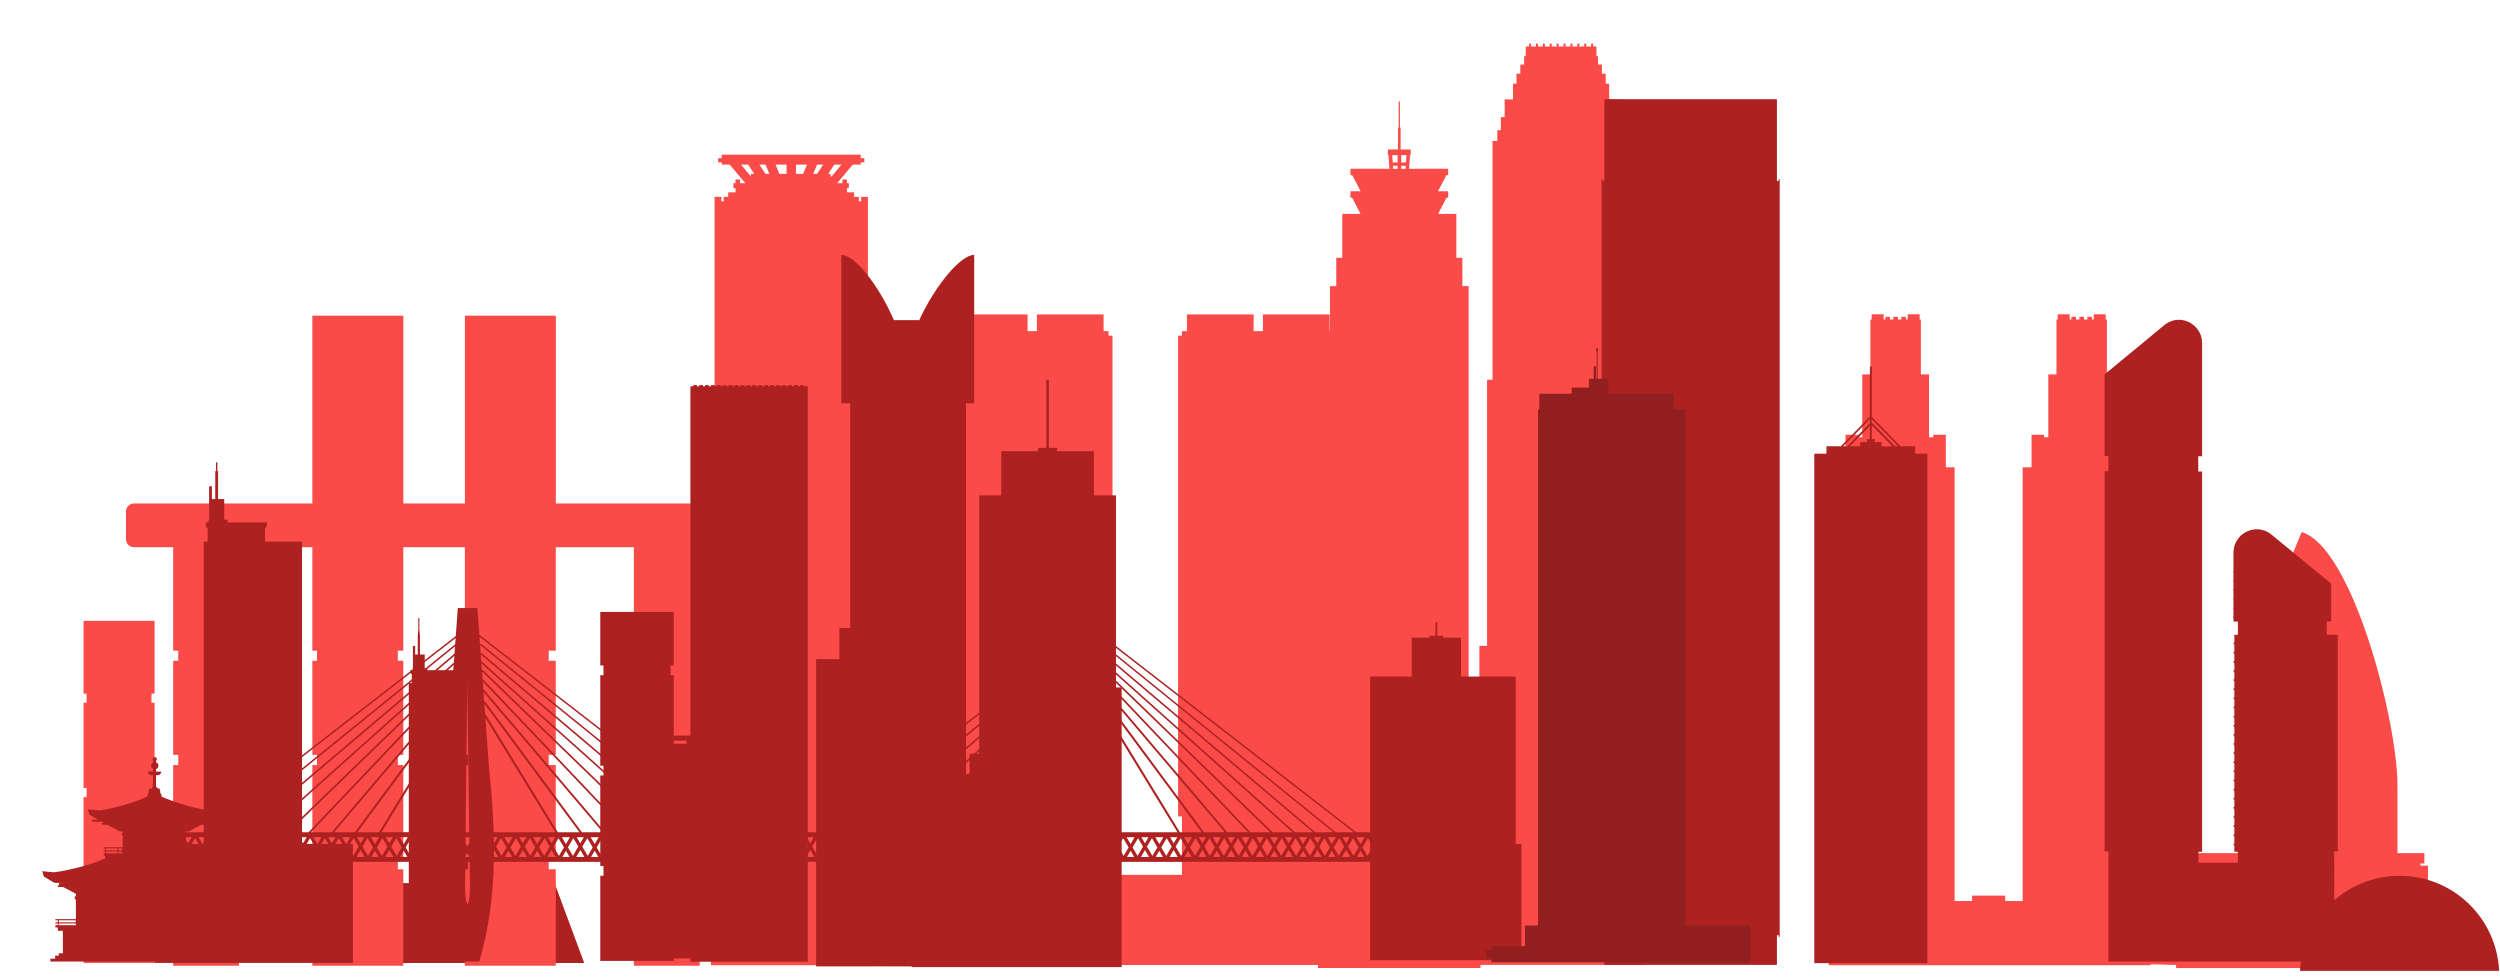 <?xml version="1.0" encoding="UTF-8"?> <svg xmlns="http://www.w3.org/2000/svg" width="532" height="208" viewBox="0 0 532 208" fill="none"> <g clip-path="url(#clip0_68_4330)"> <path d="M347.95 137.43V80.81H346.49V30H345.77V27.71H345.02V24.92H344.21V21.15H342.43V17.81H341.69V15.68H340.88V13.74H340.06V11.96H339.72V9.9H339.01V9.28H338.59V9.9H337.55V9.28H337.12V9.9H336.08V9.28H335.65V9.9H334.61V9.28H334.19V9.9H333.15V9.28H332.72V9.9H331.68V9.28H331.26V9.9H330.21V9.28H329.79V9.9H328.75V9.28H328.32V9.9H327.28V9.28H326.85V9.9H325.81V9.28H325.39V9.9H324.68V11.96H324.34V13.74H323.53V15.68H322.71V17.81H321.97V21.15H320.19V24.92H319.38V27.71H318.63V30H317.61V80.81H316.45V137.43H314.82V205.33H316.45H347.95H349.58V137.43H347.95Z" fill="#FA4B48"></path> <path d="M315.75 181.09H312.53V60.89H312.52H311.19V54.86H311.18H310.79H310.55H310.54H309.91V45.51H309.9H306.03L307.81 42.07H308.17H308.18V40.7H308.17H307.81H307.8H306L306.75 39.27L307.05 38.7L307.8 37.27H308.16H308.17V35.9H308.16H301.26H301.25V35.92H299.85L300.06 32.98H300.19H300.2V31.81H300.19H298.05V27.15H298.04H297.91V21.59H297.9H297.65H297.64V27.15H297.51H297.5V31.81H295.36H295.35V32.98H295.36H295.46L295.67 35.92H294.3V35.9H294.29H287.39H287.38V37.27H287.39H287.75L288.5 38.7L288.8 39.27L289.01 39.67L289.55 40.7H287.75H287.74H287.38H287.37V42.07H287.38H287.74L289.52 45.51H285.65H285.64V54.86H285.01H285H284.75H284.37H284.36V60.89H283.03H283.02V181.08H279.8H279.79V183.57H279.8H280.47V186.06V187.21V189.89V192.05V194.73V196.9V199.58V201.74V204.43V205.99H280.48H315.04H315.05V204.43V201.74V199.58V196.9V194.73V192.05V189.89V187.21V183.57H315.72H315.73L315.75 181.09ZM299.09 35.94H298.18V35.28H299.14L299.09 35.94ZM297.41 35.94H296.47L296.42 35.28H297.41V35.94ZM299.3 33.01L299.19 34.57H298.18V33.01H299.3ZM297.41 33.01V34.57H296.37L296.26 33.01H297.41Z" fill="#FA4B48"></path> <path d="M111.54 187.93V145.35H97.15V143.42H97.32V143.19H97.46V142.62H97.32H90.94V142.22H90.38V139.28H89.36V135.28L89.24 134.02V131.51H89.01V134.02L88.9 135.28V139.28H88.34V137.45H87.87V139.28V140.67V142.22H87.78V142.62H87.46H87.32V143.19H87.46V143.42H87.63V145.35H86.99V187.93H82.62V204.92H124.32L118.01 187.93H111.54Z" fill="#AD2121"></path> <path d="M323.77 179.59H322.55V143.96H310.9V135.69H307.12V135.28H305.86V132.38H305.47V135.28H304.2V135.69H300.42V143.96H291.55V204.33H323.76L322.55 204.19H323.77V179.59Z" fill="#AD2121"></path> <path d="M378.51 38.12V38.51H378.13V38.34V38.09V35.83V35.58V34.32V34.07V32.81V32.56V31.31V31.06V29.8V29.55V28.29V28.04V27.2V26.79V26.53V25.28V25.03V23.77V23.52V22.26V22.01V21.11H377.87H377.62H377.11H376.85H376.34H376.09H375.58H375.33H374.82H374.56H374.05H373.8H373.29H373.03H372.53H372.27H371.76H371.51H371H370.74H370.24H369.98H369.47H369.22H368.71H368.45H367.94H367.69H367.18H366.93H366.42H366.41H366.16H365.65H365.4H364.89H364.63H364.13H363.87H363.36H363.11H362.6H362.34H361.83H361.58H361.07H360.81H360.31H360.05H359.48H359.23H358.71H358.46H357.95H357.7H357.19H356.93H356.42H356.17H355.66H355.41H354.9H354.64H354.13H353.88H353.37H353.11H352.6H352.35H351.84H351.59H351.08H350.82H350.31H350.06H349.55H349.29H348.79H348.53H348.02H347.77H347.26H347.01H346.49H346.24H345.73H345.48H344.97H344.71H344.2H343.95H343.44H343.18H342.68H342.42H341.91H341.66H341.4V22.01V22.26V23.52V23.77V25.03V25.28V26.53V26.79V27.2V28.04V28.29V29.55V29.8V31.06V31.31V32.56V32.81V34.07V34.32V35.58V35.83V38.09V38.34V38.49H341.02V38.07H340.81V38.49V199.01V199.27H341.02V199.01H341.4V199.13V200.39V200.64V200.89V201.12V205.33H341.66H341.91H342.42H342.68H343.18H343.44H343.95H344.2H344.71H344.97H345.48H345.73H346.24H346.49H347.01H347.26H347.77H348.02H348.53H348.79H349.29H349.55H350.06H350.31H350.82H351.08H351.59H351.84H352.35H352.6H353.11H353.37H353.88H354.13H354.64H354.9H355.41H355.66H356.17H356.42H356.93H357.19H357.7H357.95H358.46H358.71H359.23H359.48H360.05H360.31H360.81H361.07H361.58H361.83H362.34H362.6H363.11H363.36H363.87H364.13H364.63H364.89H365.4H365.65H366.16H366.41H366.42H366.93H367.18H367.69H367.94H368.45H368.71H369.22H369.47H369.98H370.24H370.74H371H371.51H371.76H372.27H372.53H373.03H373.29H373.8H374.05H374.56H374.82H375.33H375.58H376.09H376.34H376.85H377.11H377.62H377.87H378.13V201.12V200.89V200.64V200.39V199.13V199.01H378.51V199.37H378.72V199.01V38.51V38.12H378.51Z" fill="#AD2121"></path> <path d="M467.3 187.53V144.38H466.96V132.95H465.99V132.46H463.26V130.72H461.72V132.46H458.79V130.72H457.25V132.46H456.23V130.72H454.69V132.46H454.29L453.97 129.22H454.22V128.93H453.91L453.88 128.73H453.33L453.29 128.93H453.02V129.22H453.22L452.8 132.46H449.2V132.09H447.66V132.46H443.65V132.95H442.65V144.38H442.31V204.79L463.31 205.36L465.27 205.02H474.65V187.53H467.3Z" fill="#FA4B48"></path> <path d="M284.84 173.74V71.43H284.01V70.47H282.95V66.91H268.75V70.47H266.77V66.91H252.58V70.47H251.52V71.43H250.69V173.74H251.52V186.17H235.9V173.74H236.74V71.43H235.9V70.47H234.84V66.91H220.65V70.47H218.67V66.91H204.48V70.47H203.42V71.43H202.58V173.74H203.42V194.94H202.58V205.35H232.22H236.74H250.69H262.14H284.84V194.94H284.01V173.74H284.84Z" fill="#FA4B48"></path> <path d="M184.69 200.13V41.9H183.25V42.84H182.75V41.9H181.75V40.93H180.23V40.04H180.64V38.98H180.23V38.2H179.27V38.98H178.14L181.47 35.03H183.16V34.56H183.93V33.66H183.16V32.91H153.59V33.66H152.82V34.56H153.59V35.03H155.28L158.61 38.98H157.48V38.2H156.52V38.98H156.07V40.04H156.52V40.93H154.97V41.9H154V42.84H153.5V41.9H152.06V200.12H150.72V201.63H151.3V205.4H152.06H153.5H183.24H184.68H185.44V201.63H186.02V200.12H184.69V200.13ZM179.08 35.03L176.94 37.57H176.74V37H176.24L177.54 35.03H179.08ZM175.18 35.03L173.88 37H173.05L173.86 35.03H175.18ZM171.72 35.03L170.91 37H169.38V35.03H171.72ZM167.38 35.03V37H165.85L165.04 35.03H167.38ZM162.91 35.03L163.72 37H162.89L161.59 35.03H162.91ZM157.68 35.03H159.21L160.51 37H159.79V37.54L157.68 35.03Z" fill="#FA4B48"></path> <path d="M151.02 107.14H118.28V67.17H98.93V107.14H85.83V67.17H66.47V107.14H28.5C27.57 107.14 26.81 107.9 26.81 108.83V114.76C26.81 115.69 27.57 116.45 28.5 116.45H36.85V138.46H37.93V140.62H36.85V160.64H37.93V162.8H36.85V182.82H37.93V184.98H36.85V205.51H50.86V184.98H49.78V182.82H50.86V162.8H49.78V160.64H50.86V140.62H49.78V138.46H50.86V116.45H66.47V138.46H67.46V140.62H66.47V160.64H67.46V162.8H66.47V182.82H67.46V184.98H66.47V205.51H85.82V184.98H84.66V182.82H85.82V162.8H84.66V160.64H85.82V140.62H84.66V138.46H85.82V116.45H98.92V138.46H99.57V140.62H98.92V160.64H99.57V162.8H98.92V182.82H99.57V184.98H98.92V205.51H118.27V184.98H116.77V182.82H118.27V162.8H116.77V160.64H118.27V140.62H116.77V138.46H118.27V116.45H134.89V138.46H135.97V140.62H134.89V160.64H135.97V162.8H134.89V182.82H135.97V184.98H134.89V205.51H148.9V184.98H147.82V182.82H148.9V162.8H147.82V160.64H148.9V140.62H147.82V138.46H148.9V116.45H151.01C151.94 116.45 152.7 115.69 152.7 114.76V108.83C152.71 107.9 151.95 107.14 151.02 107.14Z" fill="#FA4B48"></path> <path d="M515.06 184.21V183.75H515.91V181.54H510.18V167.02C510.18 153.59 500.65 116.45 489.79 113.22L480.73 135.33V181.54H462.22V183.75H463.07V206H478.36H515.06H516.68V184.22H515.06V184.21Z" fill="#FA4B48"></path> <path d="M455.54 191.74V99.44H453.66V92.52H451V93.05H450.08V79.67H448.35V68H448.09V66.88H445.54V68H445.17V67.42H444.19V68H443.47V67.42H442.5V68H441.77V67.42H440.79V68H440.43V66.88H437.88V68H437.62V79.67H435.88V93.05H434.96V92.52H432.31V99.44H430.43V191.74H426.71V190.59H419.66V191.74H415.94V99.44H414.07V92.52H411.41V93.05H410.49V79.67H408.76V68H408.5V66.88H405.95V68H405.58V67.42H404.6V68H403.88V67.42H402.9V68H402.18V67.42H401.2V68H400.84V66.88H398.29V68H398.02V79.67H396.29V93.05H395.37V92.52H392.72V99.44H390.84V191.74H389.14V205.4H390.84H415.94H430.43H455.54H457.63V191.74H455.54Z" fill="#FA4B48"></path> <path d="M32.23 189.7V187.75H32.89V169.63H32.23V167.67H32.89V149.55H32.23V147.6H32.89V132.12H17.78V147.6H18.43V149.55H17.78V167.67H18.43V169.63H17.78V187.75H18.43V189.7H17.78V204.91H32.89V189.7H32.23Z" fill="#FA4B48"></path> <path d="M531.82 206.6C531.28 195.34 522.02 186.37 510.63 186.37C499.25 186.37 489.99 195.34 489.45 206.6H531.82Z" fill="#AD2121"></path> <path d="M369.88 196.99H358.61V196.51V196.24V195.99V195.71V194.42V194.14V193.89V193.62V192.32V192.05V191.8V191.52V190.4V190.12V189.87V189.6V188.48V188.21V187.95V187.68V186.56V186.28V186.03V185.76V184.64V184.36V184.11V183.84V182.71V182.44V182.19V181.91V180.79V180.52V180.27V179.99V178.87V178.6V178.35V178.07V176.95V176.67V176.42V176.15V175.02V174.75V174.5V174.23V173.11V172.83V172.58V172.31V171.18V170.91V170.66V170.39V169.26V168.99V168.74V168.47V167.34V167.07V166.82V166.54V165.42V165.15V164.9V164.62V163.5V163.23V162.97V162.7V161.58V161.3V161.05V160.78V159.65V159.38V159.13V158.86V157.73V157.46V157.21V156.94V155.81V155.54V155.29V155.02V153.89V153.62V153.36V153.09V151.97V151.69V151.45V151.17V150.05V149.77V149.52V149.25V148.13V147.85V147.6V147.33V146.21V145.93V145.68V145.41V144.28V144.01V143.76V143.48V142.36V142.09V141.84V141.56V140.44V140.17V139.92V139.64V138.52V138.25V137.99V137.72V136.6V136.32V136.07V135.8V134.33V134.05V133.8V133.53V132.4V132.13V131.88V131.6V130.48V130.21V129.96V129.69V128.56V128.29V128.04V127.76V126.64V126.37V126.12V125.84V124.37V124.1V123.85V123.57V122.8V122.52V122.28V122V120.7V120.43V120.18V119.9V118.78V118.5V118.25V117.98V116.86V116.58V116.33V116.06V114.94V114.66V114.41V114.14V113.01V112.74V112.49V112.22V111.09V110.82V110.57V110.3V109.17V108.9V108.65V108.37V107.25V106.98V106.73V106.45V105.33V105.06V104.8V104.53V103.41V103.13V102.88V102.61V101.48V101.21V100.96V100.69V99.56V99.29V99.04V98.77V97.64V97.37V97.12V96.84V95.72V95.45V95.2V94.93V93.8V93.53V93.27V93V91.88V91.61V91.35V91.08V89.96V89.68V89.43V89.16V88.64V88.03V87.76V87.51V87.24V87.17H358.36H358.17H357.88H357.69H357.4H357.21H356.92H356.74H356.61V87.11H356.4H356.17V86.98V86.8V86.1V85.93V85.23V85.05V84.36V84.18V83.79H350.46H347.31H346.43H346.2H343.28H342.27V80.61H339.97V74.72H340.08V74.17H339.97V74.01H339.77V74.17H339.66V74.72H339.77V80.61H339.63V77.94H339.15V80.61H338.13V82.48H334.46V83.79H331.95H331.13H330.89H329.93H329.69H328.73H328.49H328.08H327.56V84.18V84.36V84.88V85.05V85.58V85.75V86.28V86.45V86.98V87.15V87.19H327.29V88.22V88.5V89.51V89.79V90.14V90.43V91.43V91.71V92.06V92.35V93.35V93.63V93.98V94.27V95.27V95.56V95.91V96.19V97.2V97.48V97.83V98.11V99.12V99.4V99.75V100.03V101.04V101.32V101.67V101.96V102.96V103.24V103.59V103.88V104.88V105.16V105.51V105.8V106.8V107.09V107.44V107.72V108.72V109.01V109.36V109.64V110.65V110.93V111.28V111.56V112.57V112.85V113.2V113.48V114.49V114.77V115.12V115.41V116.41V116.69V117.04V117.33V118.33V118.61V118.96V119.25V120.25V120.54V120.89V121.17V122.35V122.63V122.98V123.27V124.27V124.55V124.91V125.19V126.19V126.47V126.83V127.11V128.12V128.4V128.75V129.03V130.03V130.32V130.67V130.95V131.96V132.24V132.59V132.87V134.05V134.34V134.68V134.97V135.97V136.26V136.61V136.89V137.9V138.04V138.32V138.67V138.96V139.96V140.24V140.59V140.88V141.88V142.16V142.52V142.8V142.83V143.8V143.83V144.09V144.44V144.72V145.9V146.18V146.53V146.81V147.82V148.1V148.46V148.74V148.77V149.77V149.92V150.2V150.55V150.83V151.84V152.12V152.47V152.75V153.76V154.04V154.39V154.67V154.71V155.68V155.71V155.96V156.31V156.6V157.78V158.06V158.41V158.69V159.7V159.98V160.33V160.61V160.65V161.62V161.65V161.9V162.25V162.54V163.54V163.83V164.17V164.46V165.46V165.75V166.1V166.38V166.41V167.42V167.56V167.84V168.19V168.47V169.48V169.77V170.11V170.4V171.4V171.69V172.03V172.32V172.35V173.33V173.36V173.61V173.96V174.24V175.42V175.7V176.05V176.34V177.34V177.62V177.97V178.26V178.29V179.26V179.29V179.54V179.9V180.18V181.18V181.47V181.82V182.1V183.1V183.39V183.74V184.02V184.05V185.06V185.2V185.48V185.83V186.12V187.12V187.41V187.76V188.04V189.04V189.33V189.68V189.96V190V190.97V191V191.25V191.6V191.88V193.06V193.35V193.69V193.98V194.98V195.27V195.62V195.9V195.93V196.9V196.94V196.95H324.5V196.99V201.35H317.37V202.22H316.26V203.99H317.37V204.39V204.76H324.5H324.72H326.54H326.88H327.29H327.56H327.88H329.76H330.07H331.95H332.27H334.14H334.46H335.17H335.46H336.34H336.65H338.05H338.39H338.53H338.85H340.21H340.54H340.72H341.04H342.92H343.23H345.11H345.43H347.31H347.62H348.83H349.5H349.82H351.24H351.49H351.58H351.7H352.01H352.42H352.98H353.4H353.89H354.2H356.09H356.4H356.61H364.51H369.88H372.52V201.35V196.99H369.88Z" fill="#911F1F"></path> <path d="M237.48 146.29V105.41H232.78V96.01H224.94V95.31H223.2V80.82H222.65V95.31H220.91V96.01H213.07V105.41H208.37V160.41H206.33V164.73H202.45V168.93H198.13V173.67H194.03V205.8H238.69V192.54V178.42V173.67V160.41V146.29H237.48Z" fill="#AD2121"></path> <path d="M211.21 197.29V195.5H205.57V88.71V88.23V85.82H207.31V54.24C204.35 54.24 198.96 60.88 195.61 68.13H190.23C187.07 60.88 182 54.24 179.03 54.24V85.82H180.77H180.92V88.71V91.27V195.5H175.28V197.29H174.87V198.36H175.28V204.61H180.92H205.57H211.21V198.36H211.61V197.29H211.21Z" fill="#AD2121"></path> <path d="M407.56 96.54V94.97H404.43L398.33 88.7V77.99H397.91V88.63L391.74 94.97H388.67V96.54H386.08V204.95H410.15V96.54H407.56ZM400.39 94.97V94.08H398.94V93.45H398.32V90.51L402.7 94.98H400.39V94.97ZM397.91 93.45H397.29V94.08H395.84V94.97H393.65L397.9 90.64V93.45H397.91ZM403.91 94.97H403.28L398.32 89.92V89.23L403.91 94.97ZM397.91 89.16V90.06L393.08 94.98H392.25L397.91 89.16Z" fill="#AD2121"></path> <path d="M171.05 82.21V81.96H170.7H170.55H170.21V82.21H169.78V81.96H169.44H169.29H168.95V82.21H168.52V81.96H168.18H168.03H167.69V82.21H167.26V81.96H166.92H166.76H166.42V82.21H166V81.96H165.66H165.5H165.16V82.21H164.74V81.96H164.4H164.24H163.9V82.21H163.48V81.96H163.13H162.98H162.64V82.21H162.21V81.96H161.87H161.72H161.38V82.21H160.95V81.96H160.61H160.46H160.11V82.21H159.69V81.96H159.35H159.19H158.85V82.21H158.43V81.96H158.09H157.93H157.59V82.21H157.17V81.96H156.83H156.67H156.33V82.21H155.91V81.96H155.56H155.41H155.07V82.21H154.64V81.96H154.3H154.15H153.81V82.21H153.38V81.96H153.04H152.88H152.54V82.21H152.12V81.96H151.78H151.62H151.28V82.21H150.86V81.96H150.52H150.36H150.02V82.21H149.6V81.96H149.26H149.1H148.76V82.21H148.33V81.96H147.99H147.84H147.5V82.21H146.92V84.77V85.14V88.57V88.93V92.36V92.73V96.16V96.53V99.96V100.33V103.75V104.12V107.55V107.92V111.35V111.72V115.15V115.52V118.94V119.31V122.74V123.11V126.54V126.91V130.33V130.7V134.13V134.5V137.93V138.3V141.73V142.1V145.52V145.89V149.32V149.69V153.12V153.49V156.92V157.28V160.71V161.08V164.51V164.88V168.31V168.68V172.1V172.48V175.9V176.27V179.7V180.07V183.5V183.87V187.3V187.66V191.09V191.46V194.89V195.26V198.69V199.05V202.48V202.85V204.65H147.5H147.84H147.99H148.33H148.76H149.1H149.26H149.6H150.02H150.36H150.52H150.86H151.28H151.62H151.78H152.12H152.54H152.88H153.04H153.38H153.81H154.15H154.3H154.64H155.07H155.41H155.56H155.91H156.33H156.67H156.83H157.17H157.59H157.93H158.09H158.43H158.85H159.19H159.35H159.69H160.11H160.46H160.61H160.95H161.38H161.72H161.87H162.21H162.64H162.98H163.13H163.48H163.9H164.24H164.4H164.74H165.16H165.5H165.66H166H166.42H166.76H166.92H167.26H167.69H168.03H168.18H168.52H168.95H169.29H169.44H169.78H170.21H170.55H170.7H171.05H171.89V202.85V202.48V199.05V198.69V195.26V194.89V191.46V191.09V187.66V187.3V183.87V183.5V180.07V179.7V176.27V175.9V172.48V172.1V168.68V168.31V164.88V164.51V161.08V160.71V157.28V156.92V153.49V153.12V149.69V149.32V145.89V145.52V142.1V141.73V138.3V137.93V134.5V134.13V130.7V130.33V126.91V126.54V123.11V122.74V119.31V118.94V115.52V115.15V111.72V111.35V107.92V107.55V104.12V103.75V100.33V99.96V96.53V96.16V92.73V92.36V88.93V88.57V85.14V84.77V82.21H171.05Z" fill="#AD2121"></path> <path d="M142.7 186.36V184.28H143.38V165.02H142.7V162.95H143.38V143.69H142.7V141.61H143.38V130.21H127.74V141.61H128.42V143.69H127.74V162.95H128.42V165.02H127.74V184.28H128.42V186.36H127.74V204.48H143.38V186.36H142.7Z" fill="#AD2121"></path> <path d="M497.12 135.07H496.76H495.94H495.58H495.13V132.9V132.88V132.26H495.58H495.94H496.07V132.24V124.21V124.2L494.75 123.12L494.65 123.04L493.57 122.15L493.48 122.08L490.97 120.02L490.84 119.91L488.71 118.16L488.48 117.97L487.64 117.28L487.3 116.99L485.57 115.57L485.29 115.34L485.02 115.12L484.11 114.37L483.75 114.07L483.37 113.76C483.22 113.64 483.07 113.53 482.92 113.43C482.89 113.41 482.86 113.39 482.83 113.37C482.82 113.36 482.81 113.36 482.8 113.35C482.74 113.31 482.68 113.28 482.62 113.25C482.6 113.24 482.59 113.23 482.58 113.23C482.46 113.16 482.33 113.1 482.21 113.04C482.13 113.01 482.06 112.98 481.98 112.95C481.91 112.92 481.84 112.89 481.76 112.87C481.7 112.85 481.64 112.84 481.58 112.82C481.5 112.8 481.43 112.78 481.35 112.76C481.2 112.73 481.05 112.7 480.91 112.68C480.85 112.67 480.79 112.66 480.73 112.65C480.52 112.63 480.32 112.62 480.11 112.63C480.06 112.63 480.01 112.64 479.95 112.64C479.79 112.65 479.64 112.67 479.49 112.69C479.41 112.7 479.34 112.72 479.26 112.74C479.19 112.75 479.11 112.77 479.04 112.78C478.99 112.79 478.94 112.81 478.88 112.83C478.8 112.85 478.72 112.88 478.65 112.91C478.53 112.95 478.41 113 478.29 113.05C478.22 113.08 478.14 113.11 478.07 113.15C478.05 113.16 478.04 113.16 478.02 113.17C478.02 113.17 478.02 113.17 478.01 113.17C477.89 113.23 477.79 113.3 477.68 113.36C477.63 113.39 477.58 113.42 477.53 113.45C477.36 113.56 477.21 113.68 477.06 113.8C477.05 113.81 477.05 113.81 477.04 113.81C477.04 113.81 477.04 113.81 477.03 113.81C477.01 113.83 476.99 113.85 476.97 113.86C476.9 113.92 476.83 113.98 476.76 114.05C476.73 114.08 476.71 114.11 476.68 114.14C476.66 114.16 476.64 114.19 476.61 114.22C476.54 114.29 476.48 114.36 476.42 114.44C476.35 114.53 476.28 114.61 476.22 114.71C476.16 114.79 476.1 114.87 476.05 114.96C475.99 115.06 475.94 115.16 475.88 115.26C475.87 115.28 475.86 115.29 475.85 115.31C475.84 115.32 475.84 115.34 475.83 115.35C475.8 115.41 475.77 115.46 475.74 115.52C475.73 115.53 475.73 115.54 475.72 115.56C475.69 115.63 475.65 115.71 475.62 115.79C475.58 115.9 475.54 116.01 475.5 116.13C475.49 116.15 475.49 116.18 475.48 116.2V116.22C475.46 116.3 475.44 116.39 475.42 116.48C475.34 116.84 475.28 117.22 475.28 117.61V117.63V121.52H475.23V121.81V121.83H475.28V123.17V123.19V123.46H475.23V123.75V123.77H475.28V125.11V125.13V125.4H475.23V125.69V125.71H475.28V127.05V127.07V127.34H475.23V127.63V127.65H475.28V128.99V129.01V129.29H475.23V129.58V129.6H475.28V130.94V130.96V131.23H475.23V131.52V131.54H475.28V132.25V132.27H475.47H475.83H476.22V132.89V132.91V133.18V133.2V134.83V134.85V135.08H475.83H475.47V135.1V135.12H475.46V135.14V135.41V135.43H475.47V136.78H475.28V136.8V137.07V137.09H475.46V137.35V137.37H475.47V138.72H475.28V138.74V139.02V139.04H475.46V139.31V139.33H475.47V140.68H475.28V140.7V140.98V141H475.46V141.26V141.28H475.47V142.63H475.28V142.65V142.92V142.94H475.46V143.2V143.22H475.47V144.57H475.28V144.59V144.86V144.88H475.46V145.14V145.16H475.47V146.51H475.28V146.53V146.8V146.82H475.46V147.08V147.1H475.47V148.45H475.28V148.46V148.74V148.76H475.46V149.02V149.04H475.47V150.39H475.28V150.4V150.68V150.7H475.46V150.96V150.98H475.47V152.33H475.28V152.35V152.63V152.65H475.46V152.91V152.93H475.47V154.28H475.28V154.3V154.57V154.59H475.46V154.85V154.87H475.47V156.22H475.28V156.24V156.51V156.53H475.46V156.79V156.81H475.47V158.16H475.28V158.18V158.45V158.47H475.46V158.73V158.75H475.47V160.1H475.28V160.12V160.4V160.41H475.46V160.67V160.69H475.47V162.04H475.28V162.06V162.33V162.35H475.46V162.61V162.63H475.47V163.98H475.28V164V164.27V164.29H475.46V164.55V164.57H475.47V165.92H475.28V165.94V166.21V166.23H475.46V166.49V166.51H475.47V167.86H475.28V167.88V168.15V168.17H475.46V168.43V168.45H475.47V169.8H475.28V169.82V170.1V170.12H475.46V170.38V170.4H475.47V171.75H475.28V171.77V172.05V172.07H475.46V172.33V172.35H475.47V173.7H475.28V173.72V173.99V174.01H475.46V174.27V174.29H475.47V175.64H475.28V175.66V175.94V175.96H475.46V176.22V176.24H475.47V177.59H475.28V177.61V177.89V177.91H475.46V178.17V178.19H475.47V179.54H475.28V179.56V179.84V179.86H475.46V180.12V180.14H475.47V181.25V181.26H475.83H476.22V181.88V181.89V183.57H475.83H475.47H474.65H474.29H473.47H473.11H472.29H471.93H471.11H470.75H469.93H469.57H468.75H468.39H467.84V181.89V181.88V181.26H468.61V115.58V114.9V100.36V100.34H468.5H468.38H467.79V97.76V97.74V97.1H468.61V73.06C468.61 72.96 468.59 72.87 468.59 72.77C468.58 72.6 468.57 72.42 468.55 72.25C468.54 72.17 468.51 72.09 468.5 72.01C468.46 71.83 468.42 71.65 468.37 71.47C468.35 71.41 468.32 71.35 468.3 71.29C468.23 71.1 468.15 70.92 468.06 70.74C468.04 70.7 468.02 70.66 467.99 70.62C467.88 70.43 467.77 70.25 467.64 70.08C467.63 70.07 467.63 70.06 467.62 70.05L467.61 70.04L467.62 70.03C467.6 70.01 467.59 69.99 467.57 69.97C467.5 69.88 467.42 69.79 467.35 69.71C467.34 69.7 467.34 69.7 467.33 69.69C467.05 69.39 466.74 69.13 466.4 68.9C466.37 68.88 466.34 68.86 466.31 68.84C466.3 68.83 466.28 68.82 466.27 68.81C466.26 68.8 466.25 68.8 466.24 68.79C466.24 68.79 466.23 68.79 466.23 68.78C466.19 68.76 466.15 68.73 466.12 68.71C466.12 68.71 466.12 68.71 466.11 68.71C466.08 68.69 466.04 68.68 466.02 68.66C465.94 68.62 465.86 68.57 465.78 68.53C465.78 68.53 465.78 68.53 465.77 68.53C465.58 68.44 465.39 68.37 465.2 68.3C465.2 68.3 465.19 68.3 465.18 68.3C465.15 68.29 465.11 68.28 465.08 68.27C465.04 68.26 464.99 68.24 464.95 68.23C464.83 68.2 464.71 68.17 464.58 68.14C464.54 68.13 464.49 68.12 464.45 68.11C464.3 68.08 464.15 68.07 463.99 68.06C463.96 68.06 463.94 68.05 463.91 68.05C463.91 68.05 463.9 68.05 463.89 68.05C463.88 68.05 463.86 68.05 463.85 68.05H463.84C463.83 68.05 463.81 68.05 463.8 68.05C463.76 68.05 463.71 68.05 463.67 68.05C463.53 68.05 463.38 68.05 463.24 68.07C463.18 68.07 463.12 68.08 463.07 68.09C463 68.1 462.93 68.11 462.85 68.12C462.79 68.13 462.73 68.15 462.68 68.16C462.65 68.17 462.61 68.17 462.58 68.18C462.54 68.19 462.49 68.2 462.45 68.21C462.25 68.26 462.05 68.33 461.86 68.41C461.81 68.43 461.76 68.45 461.71 68.48C461.65 68.51 461.58 68.53 461.52 68.56C461.49 68.57 461.47 68.58 461.44 68.6C461.38 68.63 461.32 68.67 461.26 68.71C461.2 68.74 461.15 68.77 461.09 68.81C460.9 68.93 460.71 69.06 460.53 69.2L460.49 69.24L460.13 69.54L459.51 70.05L459.31 70.22L458.95 70.52L458.02 71.28L457.77 71.49L456.95 72.17L456.59 72.47L455.77 73.15L455.46 73.4L454.59 74.12L454.23 74.42L451.04 77.04L450.68 77.34L449.86 78.01L449.5 78.31L447.85 79.66V79.68V97.02V97.04H448.32H448.67V100.27H448.32H447.86V100.29V181.18V181.19H448.33H448.68V184.86V184.88V188.45V188.46V190.96V190.97V191.76V191.78V192.17V192.19V193.29V193.31V194.1V194.12V194.51V194.53V195.63V195.65V196.44V196.45V196.84V196.86V197.96V197.98V198.77V198.79V199.18V199.19V200.68V200.7V201.49V201.51V201.9V201.91V203.4V203.42V204.21V204.23V204.57V204.58V204.62V204.63H467.86H496.76V204.62V204.23V204.21V203.42V203.4H496.72V201.91H496.76V201.9V201.51V201.49V200.7V200.68H496.72V199.19H496.76V199.18V198.79V198.77V197.98V197.96H496.72V196.86H496.76V196.84V196.45V196.44V195.65V195.63H496.72V194.53H496.76V194.51V194.12V194.1V193.31V193.29H496.72V192.19H496.76V192.17V191.78V191.76V190.97V190.96H496.72V188.46V188.45V187.77V187.54H496.76V187.52V187.24V187.22H496.72V185.82V185.59H496.76V185.57V185.3V185.28H496.72V184.86V184.84V181.8V181.79V181.17H496.76H497.12H497.48V181.16V135.12V135.1H497.12V135.07Z" fill="#AD2121"></path> <path d="M200.15 140.3V140.26H197.21H195.2V139.85V139.32V137.92V137.38V135.99V135.45V134.29V134.28V133.65V133.62H188.07H185.77H178.62V134.25V134.26V135.42V135.96V137.35V137.89V139.28V139.82V140.26H176.13H173.67V140.9V141.86V142.4V143.79V144.33V145.73V146.26V147.66V148.19V149.59V150.13V151.52V152.06V153.45V153.99V155.39V155.92V157.32V157.86V159.25V159.79V161.59V162.12V163.52V164.06V165.45V165.99V167.39V167.92V169.32V169.85V171.25V171.79V173.18V173.72V175.12V175.65V177.05V177.59V178.98V179.52V180.91V181.45V182.84V183.38V184.78V185.31V186.71V187.25V188.64V189.18V190.57V191.11V192.51V193.04V194.44V194.98V196.37V196.91V198.3V198.84V200.24V200.78V202.17V202.71V204.1V204.64V205.62V205.65H176.13H179.06H180.38H182.84H185.77V205.64H186.32H186.53H187.29H187.5H188.05V205.65H190.52H193.45H194.76H197.22H200.16V204.68V204.14V202.74V202.21V200.81V200.27V198.87V198.34V196.94V196.41V195.01V194.47V193.08V192.54V191.15V190.61V189.21V188.68V187.28V186.74V185.35V184.81V183.41V182.88V181.48V180.95V179.55V179.01V177.62V177.08V175.68V175.15V173.75V173.22V171.82V171.28V169.89V169.35V167.95V167.42V166.02V165.49V164.09V163.55V162.16V161.62V159.82V159.29V157.89V157.35V155.96V155.42V154.03V153.49V152.09V151.56V150.16V149.62V148.23V147.69V146.29V145.76V144.36V143.83V142.43V141.89V140.94V140.3H200.15Z" fill="#AD2121"></path> <path d="M156.86 157.62V156.53H130.05V157.62H130.79V158.27H130.05V203.95H156.86V158.27H156.55V157.62H156.86ZM146.09 157.62V158.27H139.94V157.62H146.09ZM132.77 157.62H137.97V158.27H132.77V157.62ZM154.57 158.27H148.08V157.62H154.57V158.27Z" fill="#AD2121"></path> <path d="M298.17 178.15V177.1H288.58L234.47 135.13H234.4L233.98 129.4H231.98H231.61H229.81L229.38 135.35L175.55 177.1H165.78H156.19L102.08 135.13H102.01L101.59 129.4H99.59H99.22H97.42L96.99 135.35L43.16 177.1H38.45V178.52L38.55 178.36L39.61 180.16L38.45 182.12V183.4H93.92C94.09 190.58 94.97 197.7 97.02 204.62H97.27H98.8H100.21H101.99C104.04 197.71 104.92 190.59 105.09 183.4H155.43H165.79H226.32C226.48 190.58 227.37 197.7 229.42 204.62H229.67H231.2H232.61H234.39C236.44 197.71 237.32 190.59 237.49 183.4H298.19V182.35H297.26L296.07 180.33L297.35 178.15H298.17ZM43.95 178.15L43.09 179.62L42.23 178.15H43.95ZM39.27 178.15H40.8L40.03 179.45L39.27 178.15ZM39.16 182.35L40.03 180.88L40.9 182.35H39.16ZM40.45 180.16L41.51 178.36L42.67 180.33L41.61 182.13L40.45 180.16ZM42.32 182.35L43.09 181.04L43.86 182.35H42.32ZM43.51 180.33L44.67 178.36L45.73 180.16L44.57 182.13L43.51 180.33ZM45.38 178.15H46.91L46.14 179.45L45.38 178.15ZM45.28 182.35L46.15 180.88L47.02 182.35H45.28ZM46.56 180.16L47.62 178.36L48.78 180.33L47.72 182.13L46.56 180.16ZM48.34 178.15H50.07L49.21 179.62L48.34 178.15ZM48.43 182.35L49.2 181.04L49.97 182.35H48.43ZM49.62 180.33L50.78 178.36L51.84 180.16L50.68 182.13L49.62 180.33ZM51.5 178.15H53.03L52.27 179.45L51.5 178.15ZM51.39 182.35L52.26 180.88L53.13 182.35H51.39ZM52.68 180.16L53.74 178.36L54.9 180.33L53.84 182.13L52.68 180.16ZM54.46 178.15H56.19L55.33 179.62L54.46 178.15ZM54.55 182.35L55.32 181.04L56.09 182.35H54.55ZM55.74 180.33L56.9 178.36L57.96 180.16L56.8 182.13L55.74 180.33ZM57.62 178.15H59.15L58.39 179.45L57.62 178.15ZM57.51 182.35L58.38 180.88L59.25 182.35H57.51ZM58.8 180.16L59.86 178.36L61.02 180.33L59.96 182.13L58.8 180.16ZM60.57 178.15H62.3L61.44 179.62L60.57 178.15ZM60.67 182.35L61.44 181.04L62.21 182.35H60.67ZM61.86 180.33L63.02 178.36L64.08 180.16L62.92 182.13L61.86 180.33ZM63.73 178.15H65.26L64.5 179.45L63.73 178.15ZM63.63 182.35L64.5 180.88L65.37 182.35H63.63ZM64.92 180.16L65.98 178.36L67.14 180.33L66.08 182.13L64.92 180.16ZM66.69 178.15H68.42L67.56 179.62L66.69 178.15ZM66.78 182.35L67.55 181.04L68.32 182.35H66.78ZM67.97 180.33L69.13 178.36L70.19 180.16L69.03 182.13L67.97 180.33ZM69.85 178.15H71.38L70.62 179.45L69.85 178.15ZM69.74 182.35L70.61 180.88L71.48 182.35H69.74ZM71.03 180.16L72.09 178.36L73.25 180.33L72.19 182.13L71.03 180.16ZM72.81 178.15H74.54L73.68 179.62L72.81 178.15ZM72.9 182.35L73.67 181.04L74.44 182.35H72.9ZM74.09 180.33L75.25 178.36L76.31 180.16L75.15 182.13L74.09 180.33ZM75.96 178.15H77.49L76.73 179.45L75.96 178.15ZM75.86 182.35L76.73 180.88L77.6 182.35H75.86ZM77.15 180.16L78.21 178.36L79.37 180.33L78.31 182.13L77.15 180.16ZM78.92 178.15H80.65L79.79 179.62L78.92 178.15ZM79.02 182.35L79.79 181.04L80.56 182.35H79.02ZM80.21 180.33L81.37 178.36L82.43 180.16L81.27 182.13L80.21 180.33ZM82.08 178.15H83.61L82.85 179.45L82.08 178.15ZM81.98 182.35L82.85 180.88L83.72 182.35H81.98ZM83.26 180.16L84.32 178.36L85.48 180.33L84.42 182.13L83.26 180.16ZM85.04 178.15H86.77L85.91 179.62L85.04 178.15ZM85.13 182.35L85.9 181.04L86.67 182.35H85.13ZM86.32 180.33L87.48 178.36L88.54 180.16L87.38 182.13L86.32 180.33ZM88.2 178.15H89.73L88.96 179.45L88.2 178.15ZM88.09 182.35L88.96 180.88L89.83 182.35H88.09ZM89.38 180.16L90.44 178.36L91.6 180.33L90.54 182.13L89.38 180.16ZM91.16 178.15H92.89L92.03 179.62L91.16 178.15ZM91.25 182.35L92.02 181.04L92.79 182.35H91.25ZM93.91 182.35H93.63L92.44 180.33L93.6 178.36L93.92 178.9C93.9 180.05 93.89 181.2 93.91 182.35ZM94.91 163.86C94.44 168.26 94.09 172.68 93.95 177.09H81.17L95.68 153.41L94.91 163.86ZM95.74 152.45L80.65 177.1H76.04L95.9 150.28L95.74 152.45ZM95.96 149.5L75.52 177.1H71.1L96.09 147.71L95.96 149.5ZM96.14 147.03L70.59 177.1H66.18L96.26 145.42L96.14 147.03ZM96.3 144.83L65.66 177.1H61.44L96.42 143.25L96.3 144.83ZM96.45 142.71L60.92 177.1H56.7L96.54 141.5L96.45 142.71ZM96.58 141L56.19 177.1H52.37L96.69 139.57L96.58 141ZM96.71 139.1L51.84 177.1H48.02L96.83 137.55L96.71 139.1ZM96.86 137.1L47.5 177.1H43.68L96.96 135.78L96.86 137.1ZM99.9 180.94L99.84 180.83L99.9 180.73V180.94ZM99.43 144.92L99.85 177.09H99.09L99.43 144.92ZM99.08 178.15H99.86L99.88 179.34L99.42 180.12L99.07 179.52L99.08 178.15ZM99.04 182.19L99.42 181.54L99.89 182.35H99.03L99.04 182.19ZM99.99 189C99.95 190.91 99.74 192.37 99.48 192.37C99.23 192.37 99.01 190.91 98.98 189H98.97L98.98 188.03C98.98 187.99 98.98 187.95 98.98 187.91L99.03 183.4H99.94L99.99 187.48C100 187.76 100 188.06 100 188.36C100 188.38 100 188.4 100 188.42L100.01 189H99.99ZM176.34 178.15L175.48 179.62L174.62 178.15H176.34ZM173.19 178.15L172.42 179.45L171.66 178.15H173.19ZM170.23 178.15L169.37 179.62L168.51 178.15H170.23ZM165.79 178.15H167.07L166.3 179.45L165.54 178.15H165.79ZM164.11 178.15L163.25 179.62L162.39 178.15H164.11ZM160.95 178.15L160.19 179.45L159.43 178.15H160.95ZM157.99 178.15L157.13 179.62L156.27 178.15H157.99ZM102.04 135.5L155.68 177.1H155.43H151.85L102.4 137.03H102.14L102.04 135.5ZM154.83 178.15L154.07 179.45L153.31 178.15H154.83ZM151.88 178.15L151.02 179.62L150.16 178.15H151.88ZM102.16 137.25L151.33 177.1H147.51L102.52 139H102.29L102.16 137.25ZM148.72 178.15L147.96 179.45L147.19 178.15H148.72ZM102.41 140.7L102.3 139.26L146.98 177.1H143.16L102.43 140.7H102.41ZM145.76 178.15L144.9 179.62L144.04 178.15H145.76ZM102.45 141.17L142.65 177.1H138.43L102.78 142.59H102.55L102.45 141.17ZM142.6 178.15L141.84 179.45L141.07 178.15H142.6ZM139.64 178.15L138.78 179.62L137.92 178.15H139.64ZM102.69 144.45L102.58 142.89L137.92 177.1H133.7L102.7 144.46H102.69V144.45ZM136.49 178.15L135.72 179.45L134.96 178.15H136.49ZM102.73 145.03L133.18 177.09H128.76L102.91 146.68H102.84L102.73 145.03ZM133.53 178.15L132.67 179.62L131.81 178.15H133.53ZM130.37 178.15L129.6 179.45L128.84 178.15H130.37ZM102.89 147.26L128.25 177.1H123.83L103.21 149.26H103.03L102.89 147.26ZM127.41 178.15L126.55 179.62L125.69 178.15H127.41ZM124.25 178.15L123.48 179.45L122.72 178.15H124.25ZM103.07 149.77L123.31 177.1H118.7L103.22 151.82L103.07 149.77ZM121.29 178.15L120.43 179.62L119.57 178.15H121.29ZM104.1 163.86L103.29 152.78L118.18 177.1H105.05C104.92 172.69 104.57 168.27 104.1 163.86ZM118.14 178.15L117.38 179.45L116.62 178.15H118.14ZM115.18 178.15L114.32 179.62L113.46 178.15H115.18ZM112.02 178.15L111.25 179.45L110.48 178.15H112.02ZM109.06 178.15L108.2 179.62L107.34 178.15H109.06ZM105.08 178.15H105.9L105.14 179.45L105.11 179.39C105.1 178.97 105.09 178.56 105.08 178.15ZM105.1 182.35C105.11 181.87 105.11 181.4 105.11 180.92L105.14 180.88L106.01 182.35H105.1ZM105.56 180.16L106.62 178.36L107.78 180.33L106.72 182.13L105.56 180.16ZM107.43 182.35L108.2 181.04L108.97 182.35H107.43ZM108.62 180.33L109.78 178.36L110.84 180.16L109.68 182.13L108.62 180.33ZM110.39 182.35L111.26 180.88L112.13 182.35H110.39ZM111.68 180.16L112.74 178.36L113.9 180.33L112.84 182.13L111.68 180.16ZM113.54 182.35L114.31 181.04L115.08 182.35H113.54ZM114.73 180.33L115.89 178.36L116.95 180.16L115.79 182.13L114.73 180.33ZM116.5 182.35L117.37 180.88L118.24 182.35H116.5ZM117.79 180.16L118.85 178.36L120.01 180.33L118.95 182.13L117.79 180.16ZM119.66 182.35L120.43 181.04L121.2 182.35H119.66ZM120.85 180.33L122.01 178.36L123.07 180.16L121.91 182.13L120.85 180.33ZM122.62 182.35L123.49 180.88L124.36 182.35H122.62ZM123.91 180.16L124.97 178.36L126.13 180.33L125.07 182.13L123.91 180.16ZM125.78 182.35L126.55 181.04L127.32 182.35H125.78ZM126.97 180.33L128.13 178.36L129.19 180.16L128.03 182.13L126.97 180.33ZM128.74 182.35L129.61 180.88L130.48 182.35H128.74ZM130.02 180.16L131.08 178.36L132.24 180.33L131.18 182.13L130.02 180.16ZM131.89 182.35L132.66 181.04L133.43 182.35H131.89ZM133.08 180.33L134.24 178.36L135.3 180.16L134.14 182.13L133.08 180.33ZM134.85 182.35L135.72 180.88L136.59 182.35H134.85ZM136.14 180.16L137.2 178.36L138.36 180.33L137.3 182.13L136.14 180.16ZM138.01 182.35L138.78 181.04L139.55 182.35H138.01ZM139.2 180.33L140.36 178.36L141.42 180.16L140.26 182.13L139.2 180.33ZM140.97 182.35L141.84 180.88L142.71 182.35H140.97ZM142.26 180.16L143.32 178.36L144.48 180.33L143.42 182.13L142.26 180.16ZM144.12 182.35L144.89 181.04L145.66 182.35H144.12ZM145.32 180.33L146.48 178.36L147.54 180.16L146.38 182.13L145.32 180.33ZM147.08 182.35L147.95 180.88L148.82 182.35H147.08ZM148.37 180.16L149.43 178.36L150.59 180.33L149.53 182.13L148.37 180.16ZM150.24 182.35L151.01 181.04L151.78 182.35H150.24ZM151.43 180.33L152.59 178.36L153.65 180.16L152.49 182.13L151.43 180.33ZM153.2 182.35L154.07 180.88L154.94 182.35H153.2ZM154.49 180.16L155.55 178.36L156.71 180.33L155.65 182.13L154.49 180.16ZM156.36 182.35L157.13 181.04L157.9 182.35H156.36ZM157.55 180.33L158.71 178.36L159.77 180.16L158.61 182.13L157.55 180.33ZM159.32 182.35L160.19 180.88L161.06 182.35H159.32ZM160.61 180.16L161.67 178.36L162.83 180.33L161.77 182.13L160.61 180.16ZM162.47 182.35L163.24 181.04L164.01 182.35H162.47ZM163.66 180.33L164.82 178.36L165.88 180.16L164.72 182.13L163.66 180.33ZM165.79 182.35H165.44L166.31 180.88L167.18 182.35H165.79ZM166.72 180.16L167.78 178.36L168.94 180.33L167.88 182.13L166.72 180.16ZM168.59 182.35L169.36 181.04L170.13 182.35H168.59ZM169.78 180.33L170.94 178.36L172 180.16L170.84 182.13L169.78 180.33ZM171.55 182.35L172.42 180.88L173.29 182.35H171.55ZM172.84 180.16L173.9 178.36L175.06 180.33L174 182.13L172.84 180.16ZM174.71 182.35L175.48 181.04L176.25 182.35H174.71ZM175.9 180.33L177.06 178.36L178.12 180.16L176.96 182.13L175.9 180.33ZM177.77 178.15H179.3L178.54 179.45L177.77 178.15ZM177.67 182.35L178.54 180.88L179.41 182.35H177.67ZM178.96 180.16L180.02 178.36L181.18 180.33L180.12 182.13L178.96 180.16ZM180.73 178.15H182.46L181.6 179.62L180.73 178.15ZM180.82 182.35L181.59 181.04L182.36 182.35H180.82ZM182.01 180.33L183.17 178.36L184.23 180.16L183.07 182.13L182.01 180.33ZM183.89 178.15H185.42L184.66 179.45L183.89 178.15ZM183.78 182.35L184.65 180.88L185.52 182.35H183.78ZM185.07 180.16L186.13 178.36L187.29 180.33L186.23 182.13L185.07 180.16ZM186.85 178.15H188.58L187.72 179.62L186.85 178.15ZM186.94 182.35L187.71 181.04L188.48 182.35H186.94ZM188.13 180.33L189.29 178.36L190.35 180.16L189.19 182.13L188.13 180.33ZM190 178.15H191.53L190.77 179.45L190 178.15ZM189.9 182.35L190.77 180.88L191.64 182.35H189.9ZM191.19 180.16L192.25 178.36L193.41 180.33L192.35 182.13L191.19 180.16ZM192.96 178.15H194.69L193.83 179.62L192.96 178.15ZM193.06 182.35L193.83 181.04L194.6 182.35H193.06ZM194.25 180.33L195.41 178.36L196.47 180.16L195.31 182.13L194.25 180.33ZM196.12 178.15H197.65L196.89 179.45L196.12 178.15ZM196.02 182.35L196.89 180.88L197.76 182.35H196.02ZM197.3 180.16L198.36 178.36L199.52 180.33L198.46 182.13L197.3 180.16ZM199.08 178.15H200.81L199.95 179.62L199.08 178.15ZM199.17 182.35L199.94 181.04L200.71 182.35H199.17ZM200.36 180.33L201.52 178.36L202.58 180.16L201.42 182.13L200.36 180.33ZM202.24 178.15H203.77L203.01 179.45L202.24 178.15ZM202.13 182.35L203 180.88L203.87 182.35H202.13ZM203.42 180.16L204.48 178.36L205.64 180.33L204.58 182.13L203.42 180.16ZM205.2 178.15H206.93L206.07 179.62L205.2 178.15ZM205.29 182.35L206.06 181.04L206.83 182.35H205.29ZM206.48 180.33L207.64 178.36L208.7 180.16L207.54 182.13L206.48 180.33ZM208.35 178.15H209.88L209.11 179.45L208.35 178.15ZM208.25 182.35L209.12 180.88L209.99 182.35H208.25ZM209.54 180.16L210.6 178.36L211.76 180.33L210.7 182.13L209.54 180.16ZM211.31 178.15H213.04L212.18 179.62L211.31 178.15ZM211.41 182.35L212.18 181.04L212.95 182.35H211.41ZM212.6 180.33L213.76 178.36L214.82 180.16L213.66 182.13L212.6 180.33ZM214.47 178.15H216L215.23 179.45L214.47 178.15ZM214.37 182.35L215.24 180.88L216.11 182.35H214.37ZM215.65 180.16L216.71 178.36L217.87 180.33L216.81 182.13L215.65 180.16ZM217.43 178.15H219.16L218.3 179.62L217.43 178.15ZM217.52 182.35L218.29 181.04L219.06 182.35H217.52ZM218.71 180.33L219.87 178.36L220.93 180.16L219.77 182.13L218.71 180.33ZM220.59 178.15H222.12L221.36 179.45L220.59 178.15ZM220.48 182.35L221.35 180.88L222.22 182.35H220.48ZM221.77 180.16L222.83 178.36L223.99 180.33L222.93 182.13L221.77 180.16ZM223.55 178.15H225.28L224.42 179.62L223.55 178.15ZM223.64 182.35L224.41 181.04L225.18 182.35H223.64ZM226.3 182.35H226.02L224.83 180.33L225.99 178.36L226.31 178.9C226.29 180.05 226.28 181.2 226.3 182.35ZM227.3 163.86C226.83 168.26 226.48 172.68 226.34 177.09H213.55L228.06 153.41L227.3 163.86ZM228.13 152.45L213.04 177.09H208.43L228.29 150.27L228.13 152.45ZM228.35 149.5L207.91 177.09H203.49L228.48 147.7L228.35 149.5ZM228.53 147.03L202.98 177.09H198.57L228.65 145.41L228.53 147.03ZM228.69 144.83L198.05 177.1H193.83L228.81 143.25L228.69 144.83ZM228.84 142.71L193.31 177.1H189.09L228.93 141.5L228.84 142.71ZM228.97 141L188.58 177.1H184.76L229.08 139.57L228.97 141ZM229.11 139.1L184.24 177.1H180.42L229.23 137.55L229.11 139.1ZM229.25 137.1L179.89 177.1H176.07L229.35 135.78L229.25 137.1ZM232.29 180.94L232.23 180.83L232.29 180.73V180.94ZM231.82 144.92L232.24 177.09H231.48L231.82 144.92ZM231.47 178.15H232.25L232.26 179.34L231.8 180.12L231.45 179.52L231.47 178.15ZM231.43 182.19L231.81 181.54L232.28 182.35H231.42L231.43 182.19ZM232.38 189C232.34 190.91 232.13 192.37 231.88 192.37C231.62 192.37 231.41 190.91 231.38 189H231.36L231.37 188.03C231.37 187.99 231.37 187.95 231.37 187.91L231.42 183.4H232.33L232.38 187.48C232.39 187.76 232.39 188.06 232.39 188.36C232.39 188.38 232.39 188.4 232.39 188.42L232.4 189H232.38ZM293.34 178.15L292.58 179.45L291.81 178.15H293.34ZM290.38 178.15L289.52 179.62L288.66 178.15H290.38ZM234.42 135.5L288.06 177.1H284.23L234.78 137.03H234.52L234.42 135.5ZM287.22 178.15L286.46 179.45L285.7 178.15H287.22ZM284.27 178.15L283.41 179.62L282.55 178.15H284.27ZM234.55 137.25L283.72 177.1H279.9L234.91 139H234.68L234.55 137.25ZM281.11 178.15L280.35 179.45L279.59 178.15H281.11ZM234.8 140.7L234.69 139.26L279.38 177.1H275.56L234.83 140.7H234.8ZM278.15 178.15L277.29 179.62L276.42 178.15H278.15ZM234.84 141.17L275.04 177.1H270.82L235.17 142.59H234.94L234.84 141.17ZM274.99 178.15L274.22 179.45L273.46 178.15H274.99ZM272.03 178.15L271.17 179.62L270.31 178.15H272.03ZM235.08 144.45L234.96 142.89L270.3 177.1H266.08L235.08 144.46V144.45ZM268.88 178.15L268.12 179.45L267.35 178.15H268.88ZM235.12 145.03L265.57 177.09H261.16L235.31 146.68H235.24L235.12 145.03ZM265.92 178.15L265.06 179.62L264.2 178.15H265.92ZM262.76 178.15L262 179.45L261.23 178.15H262.76ZM235.28 147.26L260.64 177.1H256.23L235.61 149.26H235.43L235.28 147.26ZM259.8 178.15L258.94 179.62L258.08 178.15H259.8ZM256.64 178.15L255.87 179.45L255.11 178.15H256.64ZM235.46 149.77L255.7 177.1H251.09L235.61 151.82L235.46 149.77ZM253.68 178.15L252.82 179.62L251.96 178.15H253.68ZM236.49 163.86L235.68 152.78L250.57 177.1H237.44C237.31 172.69 236.96 168.27 236.49 163.86ZM250.53 178.15L249.76 179.45L249 178.15H250.53ZM247.57 178.15L246.71 179.62L245.85 178.15H247.57ZM244.41 178.15L243.64 179.45L242.88 178.15H244.41ZM241.45 178.15L240.59 179.62L239.73 178.15H241.45ZM237.47 178.15H238.29L237.52 179.45L237.49 179.39C237.49 178.97 237.48 178.56 237.47 178.15ZM237.49 182.35C237.5 181.87 237.5 181.4 237.5 180.92L237.53 180.88L238.4 182.35H237.49ZM237.95 180.16L239.01 178.36L240.17 180.33L239.11 182.13L237.95 180.16ZM239.82 182.35L240.59 181.04L241.36 182.35H239.82ZM241.01 180.33L242.17 178.36L243.23 180.16L242.07 182.13L241.01 180.33ZM242.78 182.35L243.65 180.88L244.52 182.35H242.78ZM244.07 180.16L245.13 178.36L246.29 180.33L245.23 182.13L244.07 180.16ZM245.93 182.35L246.7 181.04L247.47 182.35H245.93ZM247.12 180.33L248.28 178.36L249.34 180.16L248.18 182.13L247.12 180.33ZM248.89 182.35L249.76 180.88L250.63 182.35H248.89ZM250.18 180.16L251.24 178.36L252.4 180.33L251.34 182.13L250.18 180.16ZM252.05 182.35L252.82 181.04L253.59 182.35H252.05ZM253.24 180.33L254.4 178.36L255.46 180.16L254.3 182.13L253.24 180.33ZM255.01 182.35L255.88 180.88L256.75 182.35H255.01ZM256.3 180.16L257.36 178.36L258.52 180.33L257.46 182.13L256.3 180.16ZM258.17 182.35L258.94 181.04L259.71 182.35H258.17ZM259.36 180.33L260.52 178.36L261.58 180.16L260.42 182.13L259.36 180.33ZM261.13 182.35L262 180.88L262.87 182.35H261.13ZM262.41 180.16L263.47 178.36L264.63 180.33L263.57 182.13L262.41 180.16ZM264.28 182.35L265.05 181.04L265.82 182.35H264.28ZM265.47 180.33L266.63 178.36L267.69 180.16L266.53 182.13L265.47 180.33ZM267.24 182.35L268.11 180.88L268.98 182.35H267.24ZM268.53 180.16L269.59 178.36L270.75 180.33L269.69 182.13L268.53 180.16ZM270.4 182.35L271.17 181.04L271.94 182.35H270.4ZM271.59 180.33L272.75 178.36L273.81 180.16L272.65 182.13L271.59 180.33ZM273.36 182.35L274.23 180.88L275.1 182.35H273.36ZM274.65 180.16L275.71 178.36L276.87 180.33L275.81 182.13L274.65 180.16ZM276.52 182.35L277.29 181.04L278.06 182.35H276.52ZM277.7 180.33L278.86 178.36L279.92 180.16L278.76 182.13L277.7 180.33ZM279.48 182.35L280.35 180.88L281.22 182.35H279.48ZM280.76 180.16L281.82 178.36L282.98 180.33L281.92 182.13L280.76 180.16ZM282.63 182.35L283.4 181.04L284.17 182.35H282.63ZM283.82 180.33L284.98 178.36L286.04 180.16L284.88 182.13L283.82 180.33ZM285.59 182.35L286.46 180.88L287.33 182.35H285.59ZM286.88 180.16L287.94 178.36L289.1 180.33L288.04 182.13L286.88 180.16ZM288.75 182.35L289.52 181.04L290.29 182.35H288.75ZM289.94 180.33L291.1 178.36L292.16 180.16L291 182.13L289.94 180.33ZM291.71 182.35L292.58 180.88L293.45 182.35H291.71ZM293 180.16L294.06 178.36L295.22 180.33L294.16 182.13L293 180.16ZM296.41 182.35H294.87L295.64 181.04L296.41 182.35ZM295.64 179.61L294.78 178.14H296.51L295.64 179.61Z" fill="#AD2121"></path> <path d="M64.27 179.58V115.25H56.4V112.38H56.62V112.03H56.81V111.18H56.62H48.43V110.58H47.72V106.2H46.41V100.25H46.25V98.39H45.96V100.25H45.81V106.2H45.09V103.48H44.5V106.2V108.28V110.58H44.38V111.18H43.97H43.79V112.03H43.97V112.38H44.19V115.25H43.36V179.58H32.89V204.91H75.1V179.58H64.27Z" fill="#AD2121"></path> <path d="M56.87 185.38L54.63 185.59C54.59 185.59 54.54 185.6 54.49 185.6C54.48 185.6 54.47 185.6 54.46 185.6H54.44C54.41 185.6 54.39 185.6 54.36 185.6H54.34H54.33C54.32 185.6 54.31 185.6 54.3 185.6C54.26 185.6 54.22 185.6 54.18 185.6C50.38 185.07 45.75 183.74 43.86 182.79H43.28V182.39V182.07H43.55V181.59H43.33V181.21H43.55V180.97H43.33V180.53H43.55V180.29H39.57V178.13V177.78H39.78V177.35H39.57V176.92H40.17L42.89 175.49H44.01V175.13H43.75V174.85H46.11V174.42H44.85L46.6 173.39L46.89 172.7L46.81 172.71L47.02 172.21L44.78 172.42C44.74 172.42 44.69 172.43 44.64 172.43C44.63 172.43 44.62 172.43 44.61 172.43H44.59C44.56 172.43 44.53 172.43 44.51 172.43H44.49H44.48C44.47 172.43 44.46 172.43 44.45 172.43C44.41 172.43 44.37 172.42 44.33 172.42C43.86 172.36 43.38 172.27 42.9 172.18C42.73 172.15 42.56 172.11 42.4 172.07C42.08 172 41.76 171.94 41.44 171.86C41.24 171.81 41.04 171.76 40.84 171.71C40.55 171.64 40.26 171.57 39.98 171.49C39.77 171.43 39.57 171.37 39.36 171.31C39.09 171.23 38.83 171.16 38.57 171.07C38.36 171 38.15 170.94 37.95 170.87C37.71 170.79 37.47 170.72 37.24 170.64C37.04 170.57 36.85 170.5 36.66 170.43C36.45 170.36 36.23 170.28 36.04 170.2C35.86 170.13 35.7 170.07 35.53 170C35.35 169.93 35.16 169.85 35 169.79C34.85 169.73 34.72 169.67 34.58 169.6C34.47 169.55 34.36 169.51 34.27 169.46H34.38V169.03H34.19V168.72H34.1V168.24H34.01V167.81H33.62C33.61 167.79 33.59 167.78 33.58 167.76C33.56 167.74 33.56 167.72 33.54 167.7C33.52 167.68 33.5 167.66 33.48 167.64C33.45 167.62 33.43 167.59 33.4 167.57C33.39 167.56 33.38 167.55 33.36 167.54C33.28 167.47 33.21 167.42 33.21 167.42L33.2 164.96H33.56C33.98 164.96 34.32 164.62 34.32 164.2H33.2V163.68C33.5 163.57 33.72 163.28 33.72 162.94C33.72 162.6 33.5 162.31 33.19 162.2V161.91C33.3 161.83 33.38 161.72 33.38 161.57C33.38 161.32 33.18 161.11 32.93 161.11C32.68 161.11 32.48 161.31 32.48 161.57C32.48 161.68 32.53 161.78 32.6 161.86C32.6 161.97 32.6 162.09 32.59 162.23C32.33 162.36 32.14 162.63 32.14 162.94C32.14 163.25 32.32 163.51 32.58 163.64C32.58 163.82 32.58 164.01 32.57 164.2H31.46C31.46 164.62 31.8 164.96 32.22 164.96H32.57C32.56 166.26 32.54 167.42 32.52 167.42C32.48 167.44 32.42 167.51 32.37 167.58C32.36 167.6 32.35 167.61 32.34 167.62C32.29 167.7 32.25 167.76 32.22 167.81H31.71V168.24H31.62V168.72H31.53V169.03H31.35V169.46H31.46C31.36 169.51 31.26 169.55 31.15 169.6C31.01 169.66 30.88 169.72 30.72 169.79C30.56 169.86 30.38 169.93 30.2 170C30.03 170.07 29.86 170.13 29.68 170.21C29.49 170.28 29.28 170.35 29.07 170.43C28.87 170.5 28.68 170.57 28.47 170.64C28.25 170.72 28.01 170.79 27.78 170.87C27.57 170.94 27.36 171.01 27.15 171.07C26.9 171.15 26.64 171.22 26.38 171.3C26.16 171.36 25.95 171.43 25.73 171.49C25.46 171.57 25.18 171.63 24.9 171.71C24.69 171.76 24.48 171.82 24.27 171.87C23.95 171.94 23.64 172.01 23.32 172.08C23.15 172.12 22.97 172.16 22.8 172.19C22.31 172.29 21.83 172.37 21.37 172.43C21.33 172.43 21.29 172.43 21.24 172.44C21.23 172.44 21.22 172.44 21.21 172.44H21.2H21.18C21.15 172.44 21.12 172.44 21.1 172.44H21.08C21.07 172.44 21.06 172.44 21.05 172.44C21 172.44 20.95 172.43 20.91 172.43L18.67 172.22L18.88 172.72L18.8 172.71L19.09 173.4L20.84 174.43H19.58V174.86H21.94V175.14H21.68V175.5H22.8L25.52 176.93H26.11V177.36H25.9V177.79H26.11V178.14V180.3H22.07V180.54H22.38V180.98H22.07V181.22H22.38V181.6H22.35H22.08V182.08H22.35V182.4V182.8H21.99C20.1 183.75 15.48 185.08 11.67 185.61C11.63 185.61 11.59 185.61 11.54 185.61C11.53 185.61 11.52 185.61 11.51 185.61H11.49H11.47C11.44 185.61 11.42 185.61 11.39 185.61H11.37C11.36 185.61 11.35 185.61 11.34 185.61C11.29 185.61 11.24 185.6 11.2 185.6L8.96 185.39L9.17 185.89L9.09 185.88L9.38 186.57L11.57 187.86L13.72 187.91H12.57V188.4H12.31V188.76H13.43L16.15 190.19V190.71H15.92V191.38H16.15V195.59H11.78V195.83H12.3V196.27H11.78V196.51H12.3V196.88H11.78V197.36H12.31V197.68V198.08H13.37V198.42H13.38V198.87V199.53V200.15V202.34V202.85H12.5V203.36H11.73V204H10.72V204.62H54.9V204H53.89V203.38H53.12V202.87H52.28V202.36V200.17V199.55V198.89V198.44H52.29V198.1H53.35V197.7V197.38H53.88V196.9H53.47V196.53H53.88V196.29H53.47V195.85H53.88V195.61H49.51V191.4H49.74V190.73H49.51V190.21L52.23 188.78H53.35V188.42H53.1V187.93H52.11L54.26 187.88L56.45 186.59L56.74 185.9L56.66 185.91L56.87 185.38ZM46.15 172.74L46.31 172.65L46.12 172.77L46.09 172.79H46.05L46.15 172.74ZM19.55 172.79L19.32 172.65L19.58 172.8L19.55 172.79ZM9.84 185.95L9.61 185.81L9.87 185.95H9.84ZM11.06 185.96C11.12 185.97 11.19 185.97 11.25 185.97C11.19 185.97 11.12 185.96 11.06 185.96ZM16.11 196.52V196.61V196.67V196.88H12.5V196.51L16.11 196.52ZM16.11 195.84V195.93V196.25V196.27H12.5V195.83L16.11 195.84ZM24.96 181.59H22.56V181.21H24.96V181.59ZM24.96 180.97H22.56V180.53H24.96V180.97ZM26.05 181.59H25.2V181.21H25.84V181.3V181.36H26.05V181.59ZM26.05 180.94H25.84V180.97H25.2V180.53H25.84V180.62H26.05V180.94ZM40.46 181.59H39.57V181.37H39.78V181.21H40.45V181.59H40.46ZM40.46 180.97H39.79V180.94H39.58V180.62H39.73V180.53H40.46V180.97ZM43.1 181.59H40.7V181.21H43.1V181.59ZM43.1 180.97H40.7V180.53H43.1V180.97ZM53.24 196.89H49.52V196.68V196.66V196.62V196.53V196.52H53.24V196.89ZM53.24 195.84V196.28H49.52V196.26V195.94V195.85H53.24V195.84ZM55.98 185.93L55.95 185.95H55.91L56.17 185.81L55.98 185.93Z" fill="#AD2121"></path> </g> <defs> <clipPath id="clip0_68_4330"> <rect width="531.82" height="207.81" fill="white"></rect> </clipPath> </defs> </svg> 